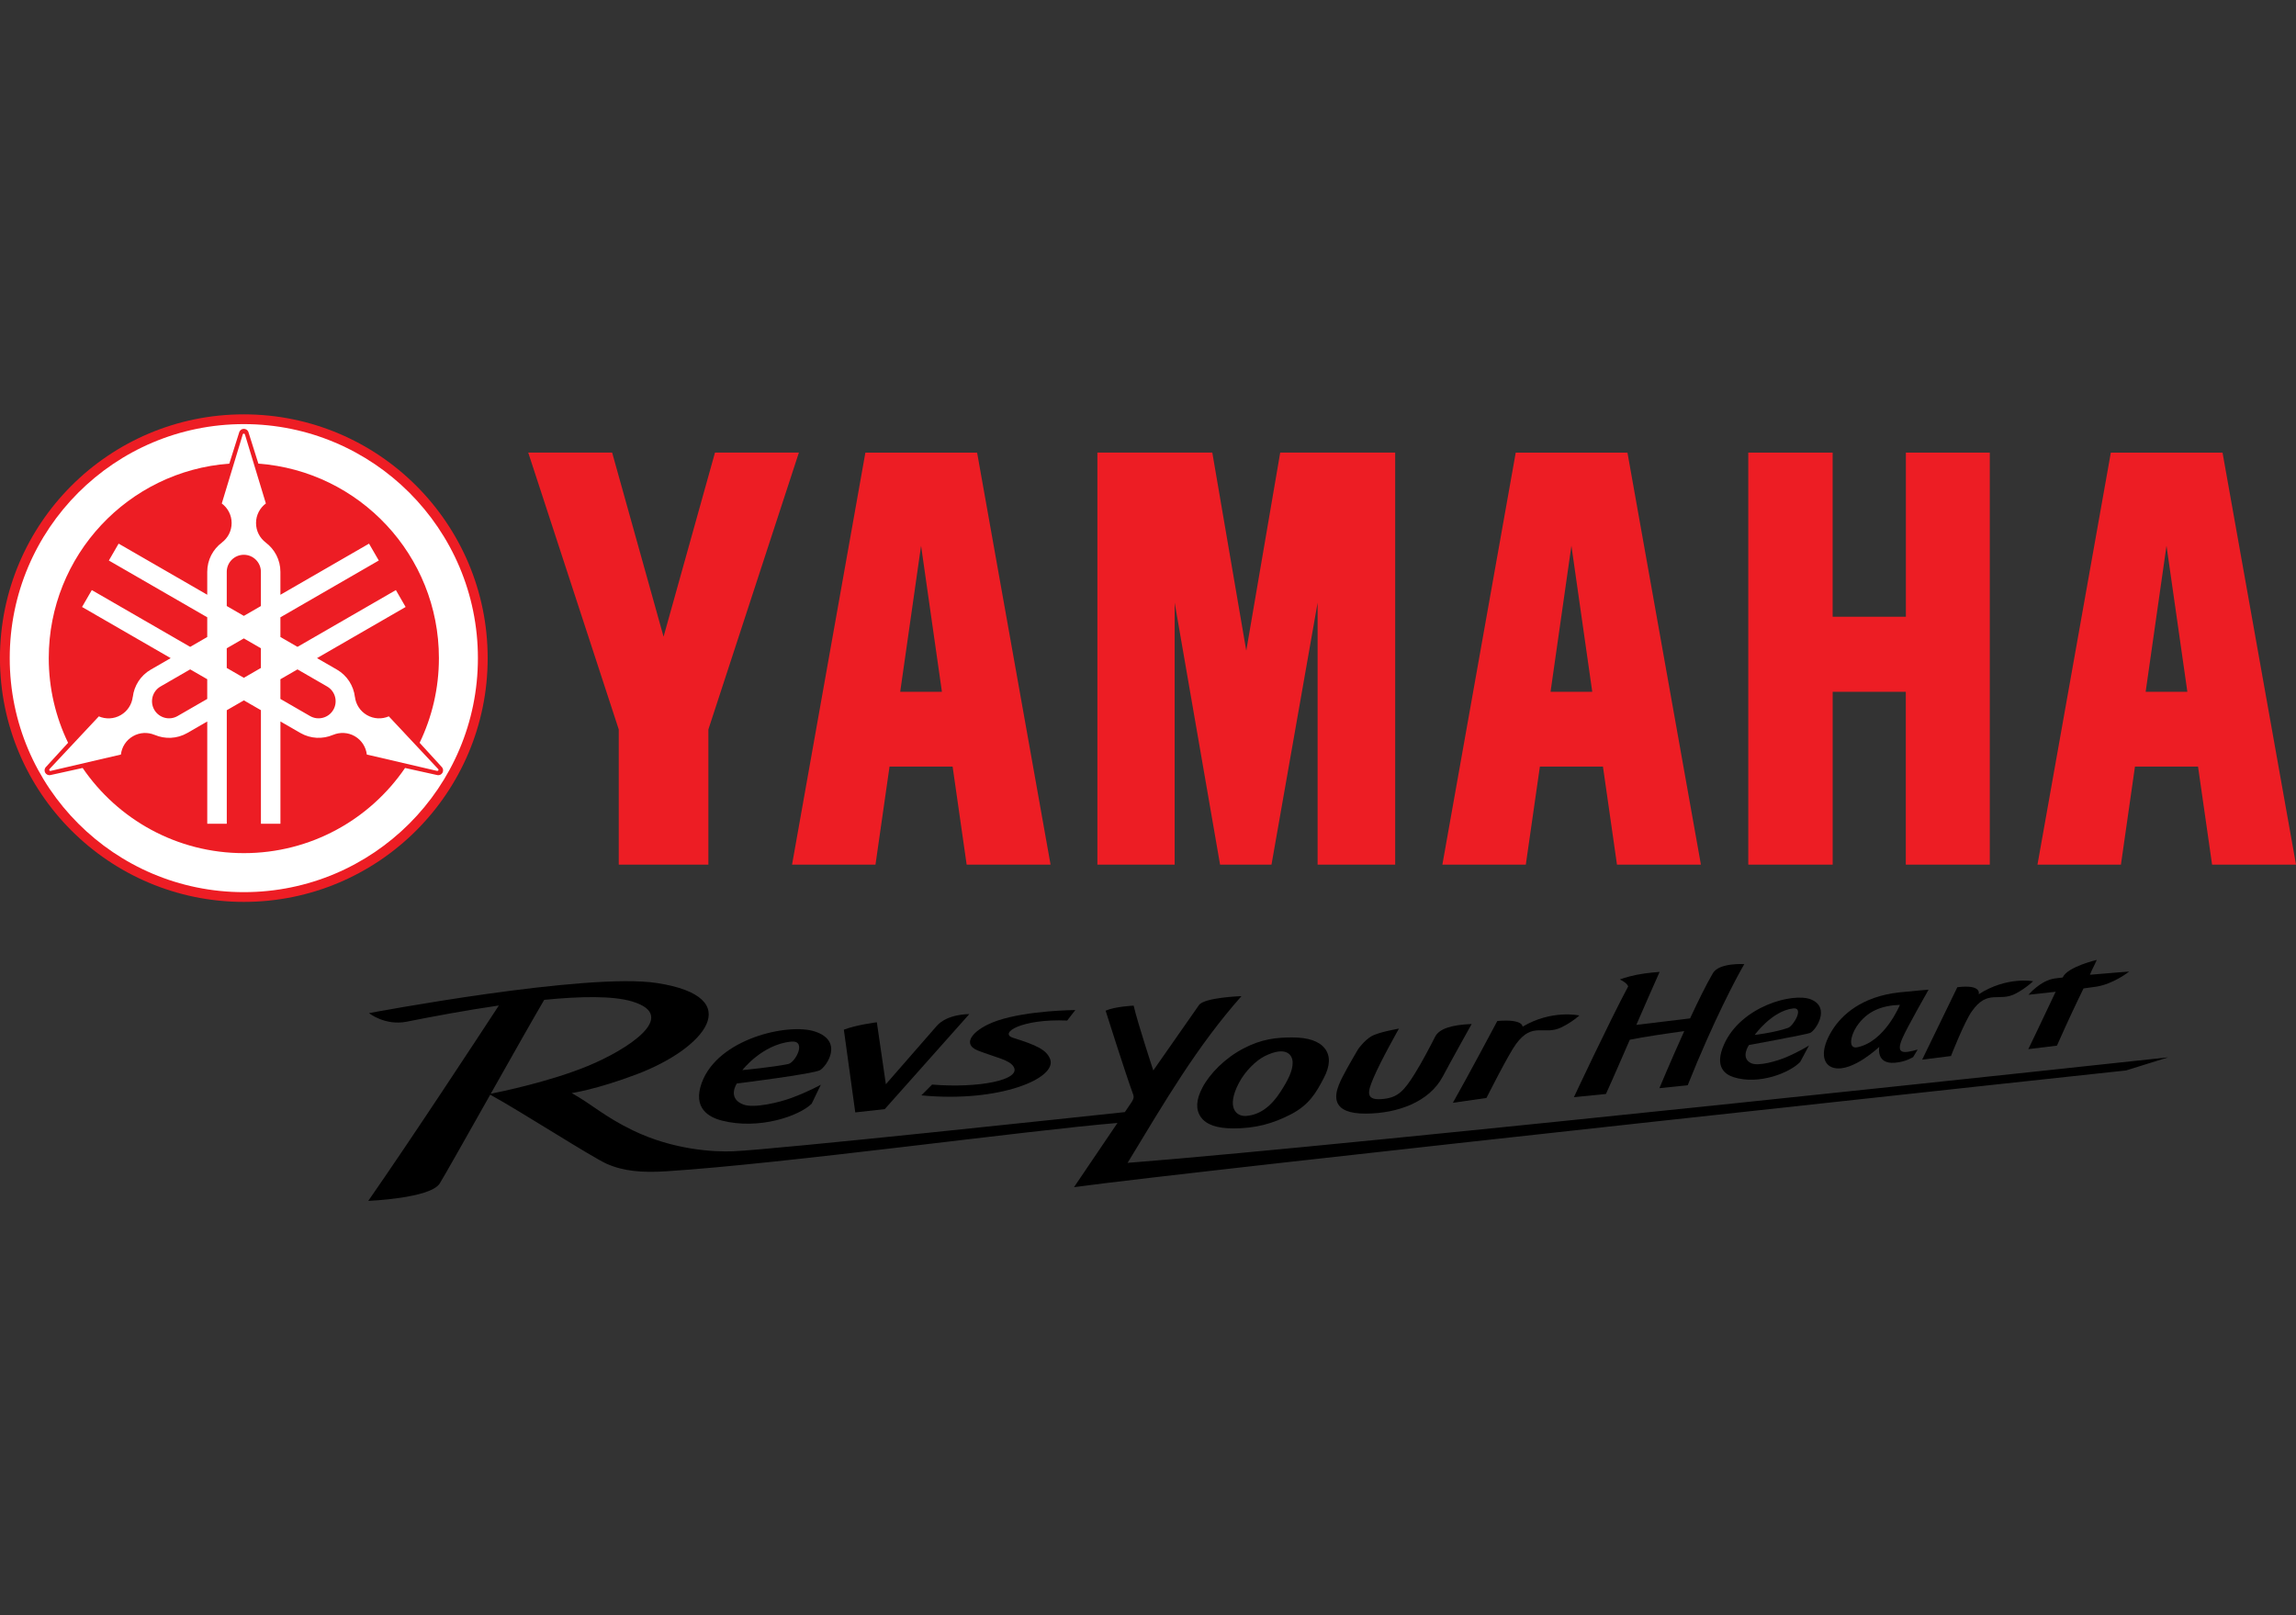 <svg clip-rule="evenodd" fill-rule="evenodd" stroke-linejoin="round" stroke-miterlimit="2" viewBox="0 0 270 190" xmlns="http://www.w3.org/2000/svg"><rect x="0" y="0" width="270" height="190" fill="#333333" stroke="none"/><g fill-rule="nonzero"><g fill="#ed1d24"><path d="m0-22.501v22.501h4.607v-9.439h3.993v9.439h4.585v-22.501h-4.581v8.964h-3.998v-8.964z" transform="matrix(2.154 0 0 2.154 205.591 101.707)"/><path d="m0-22.501v22.501h4.219v-14.305l2.479 14.305h2.807l2.518-14.305v14.305h4.235v-22.501h-6.277l-1.853 10.817-1.854-10.817z" transform="matrix(2.154 0 0 2.154 129.048 101.707)"/><path d="m0-22.501 2.807 10.053 2.807-10.053h4.581l-4.941 15.117v7.384h-4.894v-7.384l-4.941-15.117z" transform="matrix(2.154 0 0 2.154 71.986 101.707)"/><path d="m0-12.331 1.138 7.975h-2.277zm3.059-5.085h-6.099l-4.004 22.501h4.555l.767-5.355h3.444l.767 5.355h4.581z" transform="matrix(2.154 0 0 2.154 108.314 90.756)"/><path d="m0-12.331 1.138 7.975h-2.277zm3.059-5.085h-6.099l-4.005 22.501h4.555l.768-5.355h3.444l.766 5.355h4.582z" transform="matrix(2.154 0 0 2.154 184.792 90.756)"/><path d="m0-12.331 1.139 7.975h-2.277zm3.059-5.085h-6.098l-4.005 22.501h4.556l.766-5.355h3.444l.767 5.355h4.582z" transform="matrix(2.154 0 0 2.154 254.771 90.756)"/><path d="m13.313-13.313c-7.352 0-13.313 5.961-13.313 13.314 0 7.351 5.961 13.312 13.313 13.312s13.312-5.961 13.312-13.312c0-7.353-5.96-13.314-13.312-13.314" transform="matrix(0 2.154 2.154 0 28.672 48.74)"/></g><path d="m0 25.56c7.057 0 12.78-5.722 12.78-12.78s-5.723-12.78-12.78-12.78-12.78 5.722-12.78 12.78 5.723 12.78 12.78 12.78" fill="#fff" transform="matrix(2.154 0 0 2.154 28.672 49.887)"/><path d="m0 10.049.005-.003h.002zm6.17-.004.005.004zm1.998-3.46c0 .001.005.005.005.005zm-.534.924-1.617-.933-.932.538v1.075l1.616.933c.447.259 1.017.105 1.274-.34.258-.446.105-1.016-.341-1.273m-6.544.68v-1.077l-.931-.537-1.618.934c-.445.257-.598.827-.341 1.273.257.445.828.599 1.273.34zm1.066-5.074.932.539.932-.538v-1.868c0-.514-.418-.931-.932-.931-.515 0-.932.417-.932.931zm1.864 3.382v-1.075l-.932-.538-.932.538v1.075l.932.539zm9.661 5.502-2.678-2.859c-.373.161-.815.15-1.194-.069-.378-.219-.608-.593-.656-.996l-.001.005c-.072-.603-.417-1.166-.983-1.494l-1.086-.626 4.838-2.793-.532-.923-5.372 3.101-.932-.539v-1.075l5.371-3.102-.533-.921-4.838 2.793v-1.253c0-.654-.316-1.236-.802-1.6l.004.001c-.324-.243-.533-.63-.533-1.067 0-.436.21-.824.536-1.067l.001-.003-1.137-3.746c-.005-.029-.029-.066-.066-.066s-.066.029-.066.066l-1.138 3.749c.326.243.538.631.538 1.067 0 .437-.21.824-.534 1.067l.005-.001c-.489.364-.803.946-.803 1.6v1.251l-4.838-2.792-.533.923 5.371 3.1v1.077l-.931.538-5.371-3.101-.533.922 4.839 2.794-1.091.63.005-.004c-.566.327-.912.891-.983 1.495l-.002-.005c-.049.402-.278.778-.657.996-.379.219-.82.229-1.194.069l-.002.001-2.675 2.857c-.023.02-.044.059-.025.091s.059.043.091.024l3.815-.889c.047-.404.277-.78.656-.999.378-.219.818-.23 1.191-.071l-.004-.004c.56.24 1.219.222 1.786-.105l1.085-.626v5.586h1.066v-6.201l.932-.539.932.537v6.203h1.065v-5.587l1.085.626c.567.327 1.229.345 1.786.106l-.004.004c.373-.16.814-.149 1.192.069.379.22.609.596.657 1l.001.002 3.813.888c.027.011.072.008.09-.024s.007-.072-.024-.091m.25.222c-.054.094-.159.143-.261.131l-1.781-.393c-1.917 2.807-5.144 4.651-8.801 4.651s-6.883-1.843-8.801-4.651l-1.779.392c-.102.013-.208-.036-.264-.13-.054-.095-.044-.21.017-.292l1.231-1.345c-.675-1.398-1.055-2.967-1.055-4.624 0-5.615 4.345-10.214 9.857-10.621l.549-1.737c.04-.095.134-.163.245-.163.109 0 .203.066.244.16l.549 1.74c5.511.406 9.856 5.006 9.856 10.621 0 1.657-.379 3.226-1.053 4.624l1.228 1.343c.063.082.073.198.019.294" fill="#ed1d24" transform="matrix(2.154 0 0 2.154 22.021 64.576)"/><path d="m0-3.599s-1.051.076-2.142.174c.099-.265.241-.499.374-.811 0 0-1.6.375-1.856.951-.001.002-.003.006-.004.01-.167.018-.312.036-.426.051-.794.109-1.441.892-1.441.892s.68-.073 1.481-.164c-.562 1.203-1.492 3.133-1.492 3.133l1.563-.191c.586-1.324 1.047-2.297 1.451-3.124.274-.036.514-.069.692-.096.952-.148 1.8-.825 1.8-.825" transform="matrix(2.154 0 0 2.154 250.381 122.038)"/><path d="m0-2.934c-.458.226-1.067.799-1.42 1.477-.699 1.344-.136 1.828.393 1.791.778-.054 1.389-.555 1.873-1.303.408-.629.685-1.159.673-1.623-.01-.439-.385-.903-1.519-.342m1.494-1.019c.874 0 1.469.201 1.783.605.313.404.294.941-.057 1.613-.418.798-.795 1.464-1.798 1.982-1.001.517-1.955.772-3.151.768-.881-.002-1.465-.202-1.76-.614-.293-.41-.268-.944.076-1.603.411-.786 1.242-1.621 2.24-2.145.999-.524 1.802-.606 2.667-.606" transform="matrix(2.154 0 0 2.154 148.737 130.548)"/><path d="m0-5.344s-1.197-.024-1.785.654c-.589.677-2.77 3.175-2.77 3.175l-.493-3.383s-1.105.137-1.801.404l.623 4.518 1.61-.179z" transform="matrix(2.154 0 0 2.154 113.986 130.8)"/><path d="m0 4.246c4.275.413 7.432-.937 7.03-1.98-.197-.504-.727-.758-2.016-1.16-.81-.253.447-1.053 2.947-.945l.445-.574s-2.582.016-4.238.573c-1.267.425-2.051 1.261-1.071 1.643s1.718.499 1.944.887c.421.718-1.929 1.175-4.456.967z" transform="matrix(2.154 0 0 2.154 108.348 119.701)"/><path d="m0-3.299c.629-.076.024.956-.268 1.06-.734.261-1.823.386-1.823.386s.934-1.306 2.091-1.446m.873 2.023s-.507.323-1.235.635c-.486.21-1.537.522-1.931.329-.597-.291-.113-.988-.113-.988s3.178-.585 3.343-.662c.31-.143 1.127-1.388.047-1.827-.981-.397-3.834.372-4.756 2.47-.531 1.207.051 1.624.541 1.778 1.384.428 3.042-.241 3.622-.834z" transform="matrix(2.154 0 0 2.154 210.852 125.728)"/><path d="m0-3.801c.864-.081.228 1.143-.168 1.224-.873.18-2.502.332-2.502.332s1.081-1.406 2.67-1.556m1.614 2.354s-.646.366-1.602.721c-.64.238-2.047.587-2.635.358-.892-.344-.35-1.145-.35-1.145s4.202-.524 4.543-.729c.373-.224 1.304-1.595-.29-2.114-1.449-.472-5.287.386-6.168 2.805-.507 1.391.388 1.882 1.104 2.064 2.016.514 4.204-.242 4.898-.923z" transform="matrix(2.154 0 0 2.154 93.051 130.712)"/><path d="m0 1.802c-.508.101-.365-.63-.036-1.13.572-.865 1.405-1.154 2.367-1.187 0 0-.821 2.016-2.331 2.317m3.3.124c-.808.227-1.208.249-.833-.619.253-.589 1.43-2.652 1.43-2.652s-.949.078-1.586.147c-2.08.224-3.156 1.244-3.667 2.054-.702 1.114-.561 1.937.111 2.078 1.012.213 2.45-1.157 2.45-1.157s-.196.949.839.87c.609-.045 1.011-.312 1.011-.312z" transform="matrix(2.154 0 0 2.154 218.401 119.311)"/><path d="m0-3.829c1.424-.122 1.379.311 1.379.311 1.595-.949 3.1-.612 3.1-.612s-.389.36-.976.646c-.97.474-1.566-.34-2.486.917-.423.577-1.61 2.942-1.61 2.942l-1.833.263c.875-1.546 2.426-4.467 2.426-4.467" transform="matrix(2.154 0 0 2.154 176.079 128.346)"/><path d="m0-3.35c1.365-.172 1.167.385 1.167.385 1.531-.989 2.971-.713 2.971-.713s-.373.367-.937.668c-.93.5-1.535-.275-2.419.991-.406.58-1.129 2.426-1.129 2.426l-1.572.197c.952-1.952 1.919-3.954 1.919-3.954" transform="matrix(2.154 0 0 2.154 230.173 123.343)"/><path d="m0 4.878c-1.932.016-1.724-.989-1.491-1.576.18-.457.667-1.293 1.05-1.944 0 0 .323-.466.716-.699.39-.234 1.51-.422 1.51-.422.005-.003-.977 1.72-1.388 2.692-.327.773-.48 1.276.597 1.141.741-.092 1.079-.445 1.647-1.356.419-.667.888-1.58 1.121-2.035.211-.416.841-.649 1.995-.695 0 0-1.064 1.902-1.578 2.869-.742 1.392-2.458 2.01-4.179 2.025" transform="matrix(2.154 0 0 2.154 160.662 120.487)"/><path d="m0-9.465c1.983-.197 3.753-.226 4.794.086 2.675.8-.37 2.68-2.378 3.511-2.089.868-4.823 1.43-5.335 1.531 1.155-2.047 2.351-4.163 2.919-5.128m31.849 8.902c2.054-3.386 3.782-6.353 6.218-9.105 0 0-2.032.067-2.322.491l-2.492 3.568s-.853-2.588-1.073-3.54c0 0-1.013.044-1.53.275 0 0 1.061 3.367 1.509 4.591.069.185-.055.354-.143.482-.107.157-.212.313-.315.465-2.28.244-19.142 2.047-21.391 2.141-1.018.041-3.242-.066-5.459-1.137-1.586-.767-2.24-1.425-3.351-2.043 0 0 1.331-.185 3.557-1.028 3.66-1.384 6.096-4.21 1.096-4.981-3.856-.594-15.718 1.644-15.718 1.644s.878.703 2.064.467c1.462-.293 3.246-.624 5.025-.884-1.049 1.604-4.815 7.349-7.13 10.67 0 0 3.393-.136 3.901-.95.235-.375 1.467-2.562 2.758-4.85 1.656.909 5.556 3.418 6.362 3.777.916.406 1.952.491 3.24.407 6.43-.409 19.647-2.226 24.642-2.64-1.368 2.017-2.374 3.507-2.374 3.507 6.264-.867 57.437-6.374 57.437-6.374l2.296-.716s-44.287 4.785-56.807 5.763" transform="matrix(2.154 0 0 2.154 63.996 138)"/><path d="m0-6.193c-.358.609-.808 1.527-1.248 2.472l-2.934.354c.507-1.159.942-2.162 1.271-2.893 0 0-.68.043-1.238.155-.598.12-.931.26-.931.26s.354.149.455.372c-1.043 1.953-2.965 6.055-2.965 6.055l1.749-.176c.462-1.013.9-2.047 1.303-2.962.756-.157 2.101-.351 2.972-.47-.732 1.615-1.357 3.116-1.357 3.116l1.546-.161c1.407-3.529 2.705-5.964 3.09-6.614 0 0-1.371-.09-1.713.492" transform="matrix(2.154 0 0 2.154 201.433 127.809)"/></g></svg>